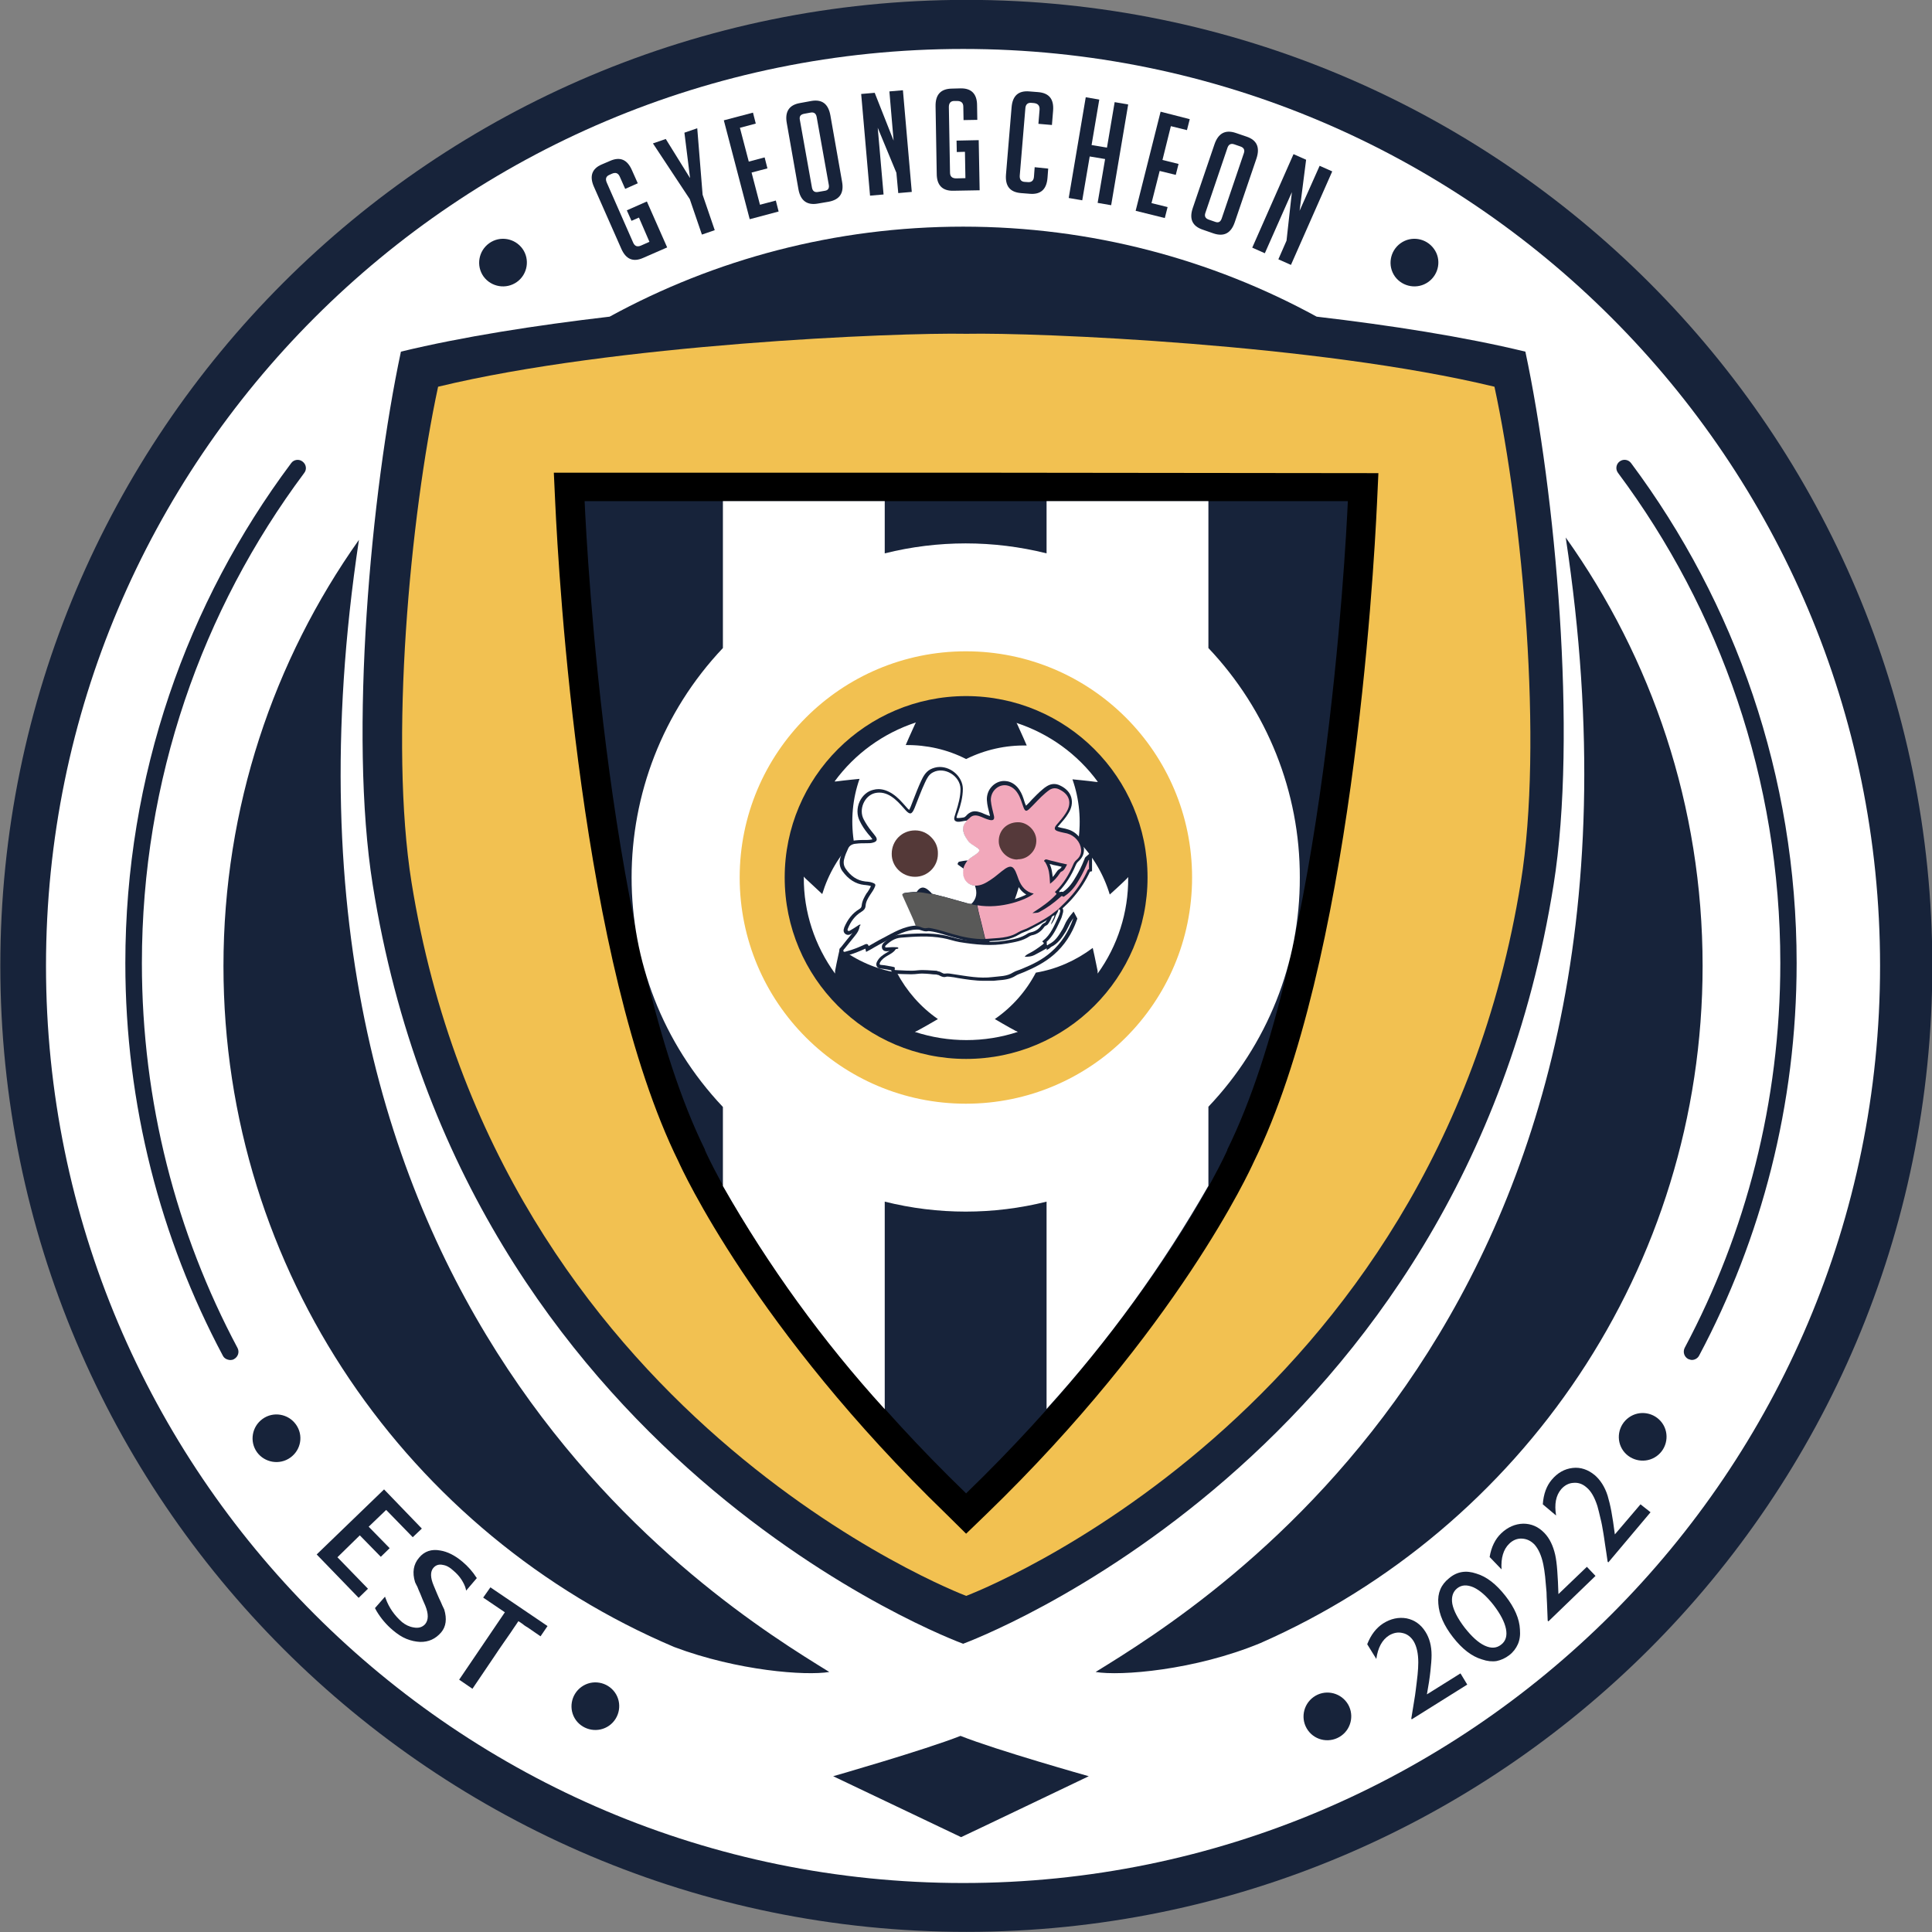 <?xml version="1.0" encoding="utf-8"?>
<!-- Generator: Adobe Illustrator 26.2.1, SVG Export Plug-In . SVG Version: 6.00 Build 0)  -->
<svg version="1.1" id="레이어_1" xmlns="http://www.w3.org/2000/svg" xmlns:xlink="http://www.w3.org/1999/xlink" x="0px"
	 y="0px" viewBox="0 0 828.5 828.5" style="enable-background:new 0 0 828.5 828.5;" xml:space="preserve">
<rect x="0" y="0" width="828.5" height="828.5" fill="#808080" stroke="none"/>
<style type="text/css">
	.st0{fill:#17233A;}
	.st1{fill:#F2C151;}
	.st2{fill:#FFFFFF;}
	.st3{fill:#F2A8BB;}
	.st4{fill:#595958;}
	.st5{fill:#55393A;}
	.st6{fill:#543938;}
</style>
<g id="a">
</g>
<g id="d" transform="translate(590.737,268.445)">
	<path id="e" class="st0" d="M237.9,145.8C237.9,374.6,52.4,560-176.3,560s-414.3-185.5-414.3-414.3s185.5-414.2,414.3-414.2
		S237.9-83,237.9,145.8"/>
</g>
<g id="f" transform="translate(533.369,344.14)">
	<path id="g" class="st1" d="M107.5-178.3C31.9-196.6-88.6-201.6-119-201c-30.3-0.6-150.9,4.4-226.5,22.7
		c-12,55.8-21,152.6-11.4,212.5c36.9,229.3,235.7,305.2,237.8,306h0.1c2.2-0.8,200.9-76.8,237.8-306
		C128.5-25.7,119.5-122.6,107.5-178.3"/>
</g>
<g id="h" transform="translate(549.127,353.393)">
	<path id="i" class="st2" d="M141.9-217.2c-71.2-71.2-169.4-115.2-278-115.2s-206.9,44-278.1,115.2
		c-71.2,71.2-115.2,169.4-115.2,278s44,206.9,115.2,278.1c71.2,71.2,169.4,115.2,278.1,115.2c108.6,0,206.8-44,278-115.2
		c71.2-71.2,115.2-169.4,115.2-278.1S213.1-146,141.9-217.2 M-260,352.9c-113.6-48.2-193.3-160.8-193.3-292
		c0-68.1,21.5-131.1,58.1-182.8C-445.2,209.3-242,333.7-193.5,363.6C-203.6,365.3-232.9,363.1-260,352.9 M-136.1,351.5L-136.1,351.5
		c-2.4-0.9-213.9-78.8-253.2-325.5c-10.3-64.4-0.7-168.6,12.1-228.6c26.4-6.4,57.9-11.3,89.5-15c45-24.6,96.7-38.6,151.6-38.6
		s106.6,14,151.6,38.6c31.6,3.7,63.1,8.6,89.5,15c12.8,60,22.4,164.2,12.1,228.6C77.8,272.6-133.8,350.6-136.1,351.5L-136.1,351.5
		L-136.1,351.5z M-8.6,351.2c-28.2,11.7-60.1,14.2-70.7,12.4c48.5-29.9,252-154.5,201.6-486.5C159.2-71,181-7.7,181,60.8
		C181,190.6,103,302.1-8.6,351.2"/>
</g>
<path class="st0" d="M144.7,667.8l13.1,13.5l-4,3.9l-18-18.6l28.9-27.9l16.2,16.8l-3.9,3.7l-11.4-11.7l-7.5,7.2l9,9.2l-3.8,3.7
	l-9-9.2L144.7,667.8L144.7,667.8z"/>
<path class="st0" d="M189.2,700c-2.4,2.8-5.4,4.2-9.1,4.1c-1.9-0.1-3.8-0.5-5.8-1.3c-2-0.8-3.9-2.1-5.7-3.6c-3-2.5-5.3-5.3-7.1-8.3
	l-0.7-1.3l4.3-4.9l0.3,0.8c1.4,3.9,3.8,7.3,7,10.1c1.5,1.2,3.1,2,5,2.3c2.1,0.4,3.7-0.1,4.9-1.4c1.5-1.8,1.5-4.4,0.1-7.9
	c-0.9-2-1.6-3.7-2.1-5c-0.6-1.3-1-2.3-1.3-3.1c-0.4-0.7-0.7-1.4-1-2c-1.3-4.2-0.7-7.7,1.7-10.5c2.3-2.8,5.4-3.8,9.1-3.1
	c3.1,0.5,6.3,2.1,9.5,4.8c2.4,2,4.4,4.3,6,6.8l0.2,0.2l-4.6,5.4l-0.2-0.9c-0.3-1.1-0.9-2.4-1.8-3.8c-0.9-1.4-2.1-2.7-3.4-3.8
	c-1.6-1.5-3.1-2.3-4.5-2.5c-1.7-0.4-3.1,0-4.2,1.3c-1.3,1.6-1.3,4.1,0.2,7.6c0.5,1.2,1,2.4,1.5,3.6c0.5,1.2,1,2.3,1.5,3.3
	c0.4,1,0.9,2.1,1.5,3.3C191.7,694.2,191.3,697.5,189.2,700L189.2,700z"/>
<path class="st0" d="M210.3,680.7l24.5,16.6l-3,4.4l-4.5-3.1c-0.6-0.4-1.1-0.8-1.7-1.1c-0.6-0.4-1.1-0.7-1.5-1.1
	c-0.5-0.3-0.8-0.6-1.2-0.8c-0.3-0.2-0.5-0.3-0.6-0.4c-0.1,0.1-0.4,0.6-1,1.5c-0.6,0.9-1.4,2-2.3,3.4c-1,1.4-2,2.9-3.2,4.6
	c-1.2,1.7-2.4,3.5-3.6,5.3l-9.6,14.2l-5.7-3.9l19.6-28.9l-9.3-6.3L210.3,680.7L210.3,680.7z"/>
<path class="st0" d="M629.2,722.4l-23.8,14.9l-0.2-0.3c0.5-3,0.9-5.4,1.2-7.4c0.3-2,0.6-3.5,0.7-4.7c0.3-2.5,0.6-4.7,0.8-6.7
	c0.2-2,0.3-3.8,0.3-5.3c0-3.9-0.7-6.9-2-9.1c-1.2-1.9-2.8-3.1-4.7-3.5c-2-0.5-3.9-0.1-5.8,1c-3,1.9-4.8,5.2-5.5,10.1l-3.9-6.3
	c1.6-4.1,3.9-7,6.8-8.9c3.3-2.1,6.7-2.8,10.1-2.2c3.4,0.7,6.1,2.6,8.1,5.8c1.7,2.7,2.6,6,2.6,10c0,1.8-0.2,4.1-0.5,6.9
	c-0.3,2.8-0.8,6.1-1.5,9.9l14.4-9L629.2,722.4L629.2,722.4z"/>
<path class="st0" d="M633.1,674.8c4.4,1.3,8.5,4.5,12.5,9.6c3.9,5,6,9.8,6.2,14.4c0.2,2.4-0.1,4.5-0.9,6.3c-0.8,1.8-2,3.4-3.7,4.7
	s-3.5,2.1-5.4,2.5c-1.9,0.3-4,0.1-6.3-0.7c-4.4-1.3-8.5-4.5-12.4-9.5c-3.9-5-6-9.8-6.3-14.4c-0.4-4.6,1.2-8.2,4.6-10.9
	C624.8,673.9,628.7,673.3,633.1,674.8L633.1,674.8z M645.8,698.5c-0.6-3-2.4-6.4-5.3-10.2c-3-3.8-5.8-6.3-8.6-7.6
	c-2.8-1.2-5.1-1.1-7,0.4c-1.9,1.5-2.6,3.8-2.1,6.7c0.6,3,2.4,6.4,5.3,10.2c3,3.8,5.8,6.4,8.6,7.7c2.8,1.3,5.1,1.1,7-0.4
	C645.7,703.8,646.4,701.5,645.8,698.5z"/>
<path class="st0" d="M684.2,675.8l-20.2,19.5l-0.3-0.3c-0.1-3-0.2-5.5-0.3-7.5c-0.1-2-0.2-3.6-0.2-4.7c-0.2-2.5-0.4-4.7-0.6-6.7
	c-0.2-2-0.5-3.7-0.8-5.3c-0.8-3.8-2.1-6.6-3.8-8.5c-1.6-1.6-3.3-2.4-5.4-2.5c-2-0.1-3.9,0.7-5.4,2.2c-2.5,2.4-3.6,6.1-3.3,11
	l-5.1-5.3c0.7-4.3,2.4-7.7,4.9-10.1c2.8-2.7,6-4.1,9.5-4.2c3.5,0,6.5,1.3,9.1,4c2.2,2.3,3.7,5.4,4.6,9.3c0.4,1.8,0.7,4.1,0.9,6.9
	c0.2,2.8,0.4,6.1,0.5,10l12.2-11.7L684.2,675.8L684.2,675.8z"/>
<path class="st0" d="M707.8,648.5L689.7,670l-0.3-0.3c-0.4-3-0.8-5.4-1.1-7.4c-0.3-2-0.5-3.6-0.7-4.7c-0.4-2.5-0.8-4.7-1.3-6.6
	c-0.4-1.9-0.9-3.7-1.3-5.2c-1.2-3.7-2.7-6.4-4.7-8c-1.7-1.5-3.6-2.1-5.6-1.9c-2,0.1-3.8,1.1-5.2,2.7c-2.3,2.7-3,6.4-2.2,11.3
	l-5.7-4.8c0.3-4.4,1.6-7.9,3.8-10.5c2.5-3,5.5-4.7,9-5.1c3.4-0.4,6.6,0.7,9.5,3.1c2.4,2.1,4.3,5,5.5,8.8c0.5,1.7,1.1,4,1.6,6.7
	s1,6,1.5,9.9l11-12.9L707.8,648.5L707.8,648.5z"/>
<g>
	<path class="st0" d="M277.4,86.4l8.7,19.7l-10.3,4.5c-4.3,1.9-7.4,0.6-9.4-4l-11.7-26.5c-2-4.5-0.9-7.8,3.4-9.6l3.5-1.5
		c4.3-1.9,7.4-0.6,9.4,4l2.5,5.6l-5.4,2.4l-2.3-5.2c-0.7-1.6-1.8-2-3.4-1.3l-1.1,0.5c-1.4,0.6-1.8,1.7-1.1,3.3l11.3,25.7
		c0.7,1.6,1.8,2,3.4,1.3l3.6-1.6L274,93.3l-3.2,1.4l-2-4.5L277.4,86.4L277.4,86.4z"/>
	<path class="st0" d="M295.9,76.2l-2.4-19.3l5.5-1.9l2.3,28.5l5.2,15.2l-5.5,1.9l-5.2-15.2l-15.8-23.9l5.5-1.9l10.3,16.6L295.9,76.2
		L295.9,76.2z"/>
	<path class="st0" d="M321.5,94l-11.1-42.4l12.5-3.3l1.2,4.7l-6.8,1.8l3.8,14.5l6.8-1.8l1.2,4.7l-6.8,1.8l3.6,13.8l6.8-1.8l1.2,4.7
		L321.5,94L321.5,94z"/>
	<path class="st0" d="M350.7,87.3c-4.6,0.8-7.4-1.2-8.3-6.1l-5-28.4c-0.9-4.9,1-7.8,5.6-8.6l4.9-0.9c4.6-0.8,7.3,1.2,8.2,6.2l5,28.4
		c0.9,4.9-1,7.7-5.7,8.6L350.7,87.3L350.7,87.3z M353.8,81.8c1.3-0.2,1.9-1.1,1.6-2.6l-5.2-29.1c-0.3-1.5-1.2-2.1-2.7-1.8l-2.7,0.5
		c-1.5,0.3-2.1,1.1-1.8,2.6l5.2,29.1c0.3,1.5,1.2,2.1,2.7,1.8L353.8,81.8L353.8,81.8z"/>
	<path class="st0" d="M381.4,39.2l5.8-0.5l3.8,43.6l-5.8,0.5l-0.8-8.7l-8-19.3l2.5,28.6l-5.8,0.5l-3.8-43.6l5.8-0.5l8.1,20.5
		L381.4,39.2L381.4,39.2z"/>
	<path class="st0" d="M419.7,60.1l0.4,21.5l-11.3,0.2c-4.7,0.1-7.1-2.4-7.1-7.3l-0.5-28.9c-0.1-5,2.2-7.5,6.9-7.6l3.8-0.1
		c4.7-0.1,7.1,2.4,7.1,7.3l0.1,6.2l-5.9,0.1l-0.1-5.7c0-1.7-0.9-2.5-2.7-2.5l-1.2,0c-1.5,0-2.3,0.9-2.3,2.6l0.5,28.1
		c0,1.7,0.9,2.5,2.7,2.5l3.9-0.1l-0.2-11.3l-3.5,0.1l-0.1-4.9L419.7,60.1L419.7,60.1z"/>
	<path class="st0" d="M449.5,72.3l-0.3,4c-0.4,4.9-2.9,7.2-7.6,6.8l-3.8-0.3c-4.7-0.4-6.8-3-6.4-8l2.4-28.8c0.4-4.9,2.9-7.2,7.6-6.8
		l3.8,0.3c4.7,0.4,6.8,3,6.4,8l-0.5,6.1l-5.8-0.5l0.5-6.1c0.1-1.7-0.7-2.6-2.4-2.8l-1.2-0.1c-1.5-0.1-2.4,0.7-2.5,2.4l-2.4,28.8
		c-0.1,1.7,0.6,2.6,2.1,2.7l1.5,0.1c1.5,0.1,2.4-0.7,2.5-2.4l0.3-4L449.5,72.3L449.5,72.3z"/>
	<path class="st0" d="M470.7,87l3.2-18.8l-6.6-1.1l-3.2,18.8l-5.8-1l7.3-43.2l5.8,1l-3.3,19.5l6.6,1.1l3.3-19.5l5.8,1L476.5,88
		L470.7,87L470.7,87z"/>
	<path class="st0" d="M487,90.4l10.7-42.5l12.5,3.2l-1.2,4.7l-6.9-1.7l-3.6,14.5l6.9,1.7l-1.2,4.7l-6.9-1.7l-3.5,13.8l6.9,1.7
		l-1.2,4.7L487,90.4L487,90.4z"/>
	<path class="st0" d="M515.8,98.5c-4.5-1.5-5.9-4.6-4.3-9.3l9.3-27.3c1.6-4.7,4.6-6.4,9.1-4.9l4.7,1.6c4.4,1.5,5.8,4.6,4.2,9.4
		l-9.3,27.3c-1.6,4.7-4.6,6.3-9.1,4.8L515.8,98.5L515.8,98.5z M521.3,95.2c1.3,0.4,2.1-0.1,2.6-1.5l9.5-28c0.5-1.4,0-2.4-1.5-2.9
		l-2.6-0.9c-1.4-0.5-2.4,0-2.9,1.4l-9.5,28c-0.5,1.4,0,2.4,1.5,2.9L521.3,95.2z"/>
	<path class="st0" d="M565.9,71.1l5.4,2.4l-17.7,40.1l-5.4-2.4l3.5-8l2.3-20.8l-11.6,26.2l-5.4-2.4l17.7-40.1l5.4,2.4l-2.8,21.9
		L565.9,71.1L565.9,71.1z"/>
</g>
<g>
	<path id="ab" d="M414.2,202.7H237.5l0.6,12.9c1.5,32.3,11,197.7,52.9,282.6l0,0c1.3,2.9,32.6,71.6,114.7,151l8.6,8.5l8.6-8.3
		c82.1-79.4,113.4-148.1,114.7-151l0,0c41.9-85.1,51.4-250.5,52.9-282.6l0.6-12.9L414.2,202.7L414.2,202.7z"/>
	<path id="ac" class="st0" d="M414.2,214.9H578c-1,22.3-10.1,193.7-51.7,278.1v0.2l0,0c-1.2,2.8-31.9,69.7-112,147.2
		c-80.2-77.5-110.8-144.3-112-147.2l0,0V493c-41.5-84.3-50.6-255.6-51.6-278.1H414.2z"/>
	<path id="ad" class="st2" d="M557.4,376.3c0.1-36.6-14-71.8-39.2-98.4v-63h-69.4v22.4c-22.8-5.7-46.6-5.7-69.4,0v-22.4h-69.4v63
		c-52.2,55.2-52.2,141.6,0,196.8v33.9c19.6,34.4,42.8,66.5,69.4,95.7v-89c22.8,5.7,46.6,5.7,69.4,0v88.9
		c26.6-29.3,49.8-61.4,69.4-95.7v-33.9C543.4,448.1,557.5,412.9,557.4,376.3L557.4,376.3z"/>
	<circle id="ae" class="st1" cx="414.2" cy="376.3" r="97"/>
</g>
<g>
	<circle id="af" class="st0" cx="414.3" cy="376.3" r="77.8"/>
	<path id="ag" class="st2" d="M470.7,417.5v-1.1c-0.7-3.7-2.1-9.9-2.1-9.9c-7.2,5.4-15.5,9.1-24.4,10.6c-4.2,8-10.2,14.8-17.6,19.9
		c0,0,5.4,3.2,8.8,5l1.1,0.5c-14.3,4.7-29.8,4.7-44.2,0l1.1-0.5c3.4-1.8,8.8-5,8.8-5c-7.4-5.1-13.4-12-17.6-19.9
		c-8.9-1.5-17.2-5.1-24.4-10.6c0,0-1.4,6.1-2.1,9.9v1.1c-8.7-11.9-13.5-26.4-13.4-41.2v-0.4l0.6,0.7c2.8,2.6,7.3,6.8,7.3,6.8
		c2.6-8.6,7.2-16.5,13.5-22.9c-1.3-8.9-0.5-18,2.5-26.5c0,0-6.3,0.6-10,1.1h-0.7c8.7-11.9,20.9-20.7,34.9-25.3l-0.3,0.5
		c-1.6,3.4-4.1,9.2-4.1,9.2c9-0.1,17.9,1.9,25.9,6c8.1-4,17-6,26-5.8c0,0-2.5-5.8-4.1-9.2l-0.3-0.5c14,4.6,26.2,13.4,34.9,25.3H470
		c-3.7-0.5-10.1-1.1-10.1-1.1c3,8.5,3.8,17.6,2.5,26.5c6.3,6.4,10.9,14.3,13.5,22.9c0,0,4.7-4.2,7.3-6.8l0.6-0.7v0.4
		C483.9,391.2,479.3,405.6,470.7,417.5L470.7,417.5L470.7,417.5z"/>
	<path id="ah" class="st0" d="M438.9,368.3L438.9,368.3c-6.6-8-15.1-14.1-24.7-17.9l0,0c-9.6,3.8-18.1,10-24.7,17.9
		c0.7,10.3,3.9,20.3,9.4,29l0,0c10,2.6,20.5,2.6,30.5,0l0,0C435,388.5,438.2,378.6,438.9,368.3L438.9,368.3L438.9,368.3z"/>
</g>
<g>
	<path class="st0" d="M422,420.6c-3.8,0-7.6-0.6-11.3-1.2c-0.5-0.1-1.1-0.2-1.6-0.3c-0.3,0-0.5-0.1-0.8-0.1
		c-0.7-0.1-1.3-0.2-1.9-0.2c-0.3,0-0.5,0-0.8,0.1c-0.2,0-0.4,0.1-0.6,0.1c-0.9,0-1.5-0.4-2-0.6c-0.2-0.1-0.5-0.3-0.6-0.3
		c-0.3,0-0.6-0.1-0.8-0.2l-0.1,0c-0.9,0-1.8-0.1-2.6-0.2c-1.1-0.1-2.2-0.2-3.3-0.2c-0.7,0-1.3,0-1.9,0.1c-0.9,0.1-1.9,0.2-3,0.2
		c-1.3,0-2.7-0.1-3.9-0.1c-0.9,0-1.7-0.1-2.6-0.1c-0.3,0-1.1,0-1.7-0.7c-0.1-0.2-0.3-0.4-0.3-0.8c-1.5-0.3-2.9-0.6-4.3-0.7
		c-0.9,0-1.6-0.4-1.9-1c-0.5-0.9,0-1.9,0.2-2.2c0.9-1.7,2.4-2.7,3.9-3.6c0.2-0.1,0.4-0.2,0.5-0.3c0.3-0.2,0.6-0.3,0.9-0.5
		c-0.3,0-0.6,0.1-0.9,0.1l-0.1,0c-0.2,0-0.3,0-0.5,0c-0.8,0-1.4-0.4-1.7-1.1c-0.2-0.6-0.3-1.4,0.6-2.4l0,0c2.3-2.2,4.6-3.4,7.2-3.6
		c2.9-0.3,6.4-0.5,9.7-0.5c3.2,0,6.1,0.2,8.7,0.7c1.2,0.2,2.3,0.5,3.4,0.8c1.3,0.3,2.4,0.7,3.7,0.9c3.8,0.6,8.2,1.2,12.8,1.2
		c2.6,0,4.9-0.2,7.2-0.6c3.1-0.5,6.3-1.1,9-2.9c0.4-0.3,1-0.5,1.5-0.6c1.9-0.4,3.4-1.4,4.5-3c0.4-0.6,1-0.9,1.4-1.1
		c0.1,0,0.3-0.1,0.3-0.2c0.7-1,1.2-1.9,1.4-2.8l0.2-0.5l1.9-1.1l0.5-1.1l-0.1-1.2h0.7l1.8-3.9l0.4,4c0.3,0.2,0.5,0.5,0.6,0.7
		c0.3,0.5,0.3,1.2,0.1,1.9c-0.1,0.2-0.1,0.4-0.2,0.7c-0.2,0.6-0.3,1.2-0.6,1.8c-0.2,0.4-0.4,0.9-0.6,1.3c-1.4,3-2.9,6.2-5.6,8.6
		c0.1,0.2,0.1,0.4,0.1,0.6c0,0.2,0,0.4-0.1,0.5l0.4,0.4c0.1-0.1,0.1-0.1,0.2-0.2l0.2-0.2l0.2-0.1c2.6-1.2,4.1-3.5,5.7-6.2
		c0.4-0.7,0.8-1.4,1.1-2.2c0.6-1.4,1.4-2.6,2.4-3.9l1.4-1.7l1.6,3l-0.2,0.6c-2.1,6-5.4,11-9.9,14.9c-3.9,3.4-8.4,5.6-12.6,7.4
		c-0.5,0.2-1,0.4-1.5,0.6c-0.8,0.3-1.6,0.6-2.2,1c-2.5,1.6-5.1,1.8-7.7,2c-0.6,0.1-1.2,0.1-1.9,0.2
		C424.6,420.6,423.3,420.6,422,420.6L422,420.6z"/>
	<path class="st0" d="M422.1,404c-4.2,0-8.5-0.7-13.6-2.2c-0.7-0.2-1.4-0.4-2.1-0.6c-2.1-0.6-4.3-1.3-6.4-1.7l-0.1,0
		c-0.6-0.1-1.1-0.2-1.5-0.2c-0.2,0-0.3,0-0.4,0c-0.2,0-0.5,0.1-0.8,0.1c-0.9,0-1.6-0.3-2.3-0.5c-0.4-0.1-0.8-0.3-1.1-0.3
		c-0.2,0-1.8-0.2-1.8-0.2l-0.3-0.9c-0.5-1.5-1.2-3-1.9-4.5c-0.3-0.7-0.7-1.5-1-2.3c-0.9-2-1.7-4-2.7-6c-0.1-0.3-0.5-1.2-0.1-2
		c0.3-0.6,0.9-0.9,1.7-1.1c1.4-0.2,3-0.5,4.7-0.5c0.2,0,0.4,0,0.6,0c0.3,0,0.7-0.1,1.1-0.1c1.3,0,2.5,0.2,3.7,0.4
		c0.7,0.1,1.3,0.2,2,0.3l-0.1,1.3l0.6-1.1c-0.1,0-0.2-0.1-0.3-0.1l0.1,0l0.1,0c0.6,0.2,1.2,0.3,1.8,0.5c1.4,0.3,2.8,0.7,4.1,1.1
		c1.6,0.4,3.3,0.9,4.9,1.4c1.2,0.4,2.5,0.7,3.7,1l0.3,0.1c0.4,0.1,0.9,0.2,1.2,0.2c0.1,0,0.1,0,0.2,0l0.6-0.1l0.5,0.4
		c0.1,0.1,0.5,0.1,0.8,0.2c0.4,0,0.8,0.1,1.3,0.3l0.8,0.3l0.1,0.8c0.4,1.9,0.9,3.9,1.4,5.8c0.3,1.1,0.6,2.3,0.9,3.5
		c0.3,1.1,0.5,2.3,0.8,3.4l0.8,3.3l-1.8,0C422.4,404,422.3,404,422.1,404L422.1,404z"/>
	<path class="st0" d="M423.2,404c-0.2,0-0.4,0-0.5,0c-0.1,0-0.1,0-0.2,0l-1.1-0.1l-0.6-2.6c-0.3-1.1-0.6-2.3-0.8-3.4
		c-0.3-1.1-0.6-2.3-0.9-3.4c-0.5-1.9-1-4-1.4-6l-0.4-2l2,0.4c1.5,0.3,3.2,0.4,4.9,0.4c6.5,0,12.6-2,15.9-3.7c-2.1-1.2-3.6-3.2-4.6-6
		c-0.1-0.3-0.2-0.7-0.3-1c-0.3-0.8-0.5-1.6-0.9-2.3c-0.5-1-0.8-1.2-0.9-1.2c-0.1,0-0.5,0.1-1.4,0.6c-1.1,0.7-2,1.5-3.1,2.3
		c-1,0.8-2.1,1.7-3.3,2.5c-2.1,1.4-4.4,2.7-7.3,2.7c-0.1,0-0.3,0-0.4,0l-0.1,0c-2.2-0.2-4-1.2-5.1-2.8c-1.2-1.7-1.6-3.9-1.1-6.3
		c0.4-1.6,1.2-2.8,2-4l0.1-0.1l0.1-0.1c0.8-0.9,1.8-1.5,2.7-2.1c0.4-0.3,0.8-0.5,1.2-0.8c0.2-0.2,0.4-0.3,0.5-0.4
		c-0.1-0.1-0.3-0.2-0.6-0.4c-0.2-0.1-0.3-0.2-0.5-0.3c-1.1-0.7-2.4-1.4-3.3-2.7c-1.4-2-2.8-4.4-2.1-7.5c0.2-0.9,0.7-1.5,1.1-2.1
		c0.2-0.2,0.3-0.4,0.4-0.6l0.1-0.2l0.2-0.2c0.1-0.1,0.3-0.2,0.4-0.4c0.3-0.2,0.5-0.4,0.7-0.7c1-1,2.2-1.6,3.5-1.6
		c0.6,0,1.1,0.1,1.8,0.3c0.8,0.2,1.5,0.5,2.1,0.8c0.5,0.2,1,0.4,1.5,0.6c0.1,0,0.2,0.1,0.3,0.1c0.2,0.1,0.4,0.1,0.5,0.2
		c0.1,0,0.1,0,0.2,0c0-0.1,0-0.1,0-0.2l-0.1-0.4c-0.5-2-1.1-4.1-1.2-6.2c-0.1-2.1,0.6-4.2,2.1-5.8c1.4-1.5,3.3-2.4,5.3-2.4
		c0.6,0,1.1,0.1,1.7,0.2c2,0.5,3.7,1.8,4.9,3.7c1,1.5,1.5,3,2,4.6c0.2,0.7,0.4,1.3,0.7,1.9c0,0.1,0.1,0.2,0.1,0.2
		c0,0,0.1-0.1,0.1-0.1c0.9-0.8,1.7-1.7,2.5-2.6c1.4-1.4,2.8-2.9,4.4-4.2l0.1-0.1c0.6-0.5,1.2-1,1.9-1.4c1-0.6,2-0.9,3-0.9
		c0.8,0,1.7,0.2,2.5,0.6c2.6,1.2,4.3,3,4.9,5.2c0.6,2.2,0.2,4.6-1.4,7c-1,1.7-2.3,3.1-3.5,4.5c-0.2,0.3-0.5,0.5-0.7,0.8
		c-0.1,0.1-0.2,0.2-0.2,0.3c0.1,0,0.2,0.1,0.4,0.1c0.7,0.2,1.4,0.4,2.1,0.5c0.5,0.1,1,0.2,1.6,0.4c3.8,1,6.7,4.3,7.1,8.1
		c0.2,2.3-0.6,4.2-2.5,5.8c-0.4,0.4-0.7,0.8-0.9,1.3c-2,4.8-4.4,8.4-7.2,11.4c0.1,0.1,0.1,0.3,0.1,0.4c0.3-0.1,0.6-0.2,0.9-0.2
		c0.2,0,0.4,0,0.6,0.1l0,0c2.6-1.7,4.3-4.3,5.8-6.9c1.1-1.9,2.2-4,3.3-6.8c0-0.1,0.1-0.1,0.1-0.2c0.1-0.4,0.3-1,0.9-1.4l2.4-2.1v8.5
		l-0.9,0.2c-1.7,3.7-4,7.3-6.7,10.5c-1.7,2.1-3.7,4-5.8,5.9l0.3,1.2l-1,0l-1.2,2.5l-0.5-1.7l-1.6,1.2l-0.1,0c-3.1,2-6.4,3.8-9.5,5.4
		c-0.7,0.4-1.4,0.6-2.1,0.9c-0.8,0.3-1.5,0.6-2.1,1c-3.7,2.3-7.6,2.6-11.4,2.8c-0.8,0.1-1.7,0.1-2.5,0.2
		C423.4,404,423.3,404,423.2,404L423.2,404z M450.1,370.5c0.5,1,0.8,2,1,3.2c0.1,0.8,0.3,1.6,0.3,2.4c0.6-0.6,1.1-1.3,1.6-2.1
		c0,0,0.1-0.1,0.1-0.1c0.2-0.3,0.5-0.8,1.2-1.2c0.4-0.2,0.7-0.5,1-1c-1.3-0.3-2.5-0.6-3.7-0.8C451.2,370.7,450.6,370.6,450.1,370.5
		L450.1,370.5z M436.5,355.5c-3.2,0.1-5.3,2.3-5.3,5.4c0,2.5,2.4,4.9,5,4.9h0.1c1.5,0,2.8-0.6,3.8-1.6c0.9-1,1.4-2.4,1.4-3.9
		c-0.1-2.5-2.5-4.8-4.9-4.8L436.5,355.5L436.5,355.5z"/>
	<path class="st0" d="M362,409.7c-0.8,0-1.4-0.4-1.8-1.1c-0.4-0.8-0.3-1.7,0.5-2.5c0,0,0.1-0.1,0.1-0.1c1.5-1.9,3-3.8,4.5-5.6
		c0.1-0.1,0.2-0.2,0.2-0.3c-0.1,0.1-0.3,0.2-0.4,0.3c-0.2,0.2-0.8,0.5-1.4,0.5c-0.5,0-1-0.2-1.3-0.5c-0.7-0.6-0.8-1.5-0.4-2.5l0-0.1
		c1.5-3.6,3.6-6.2,6.4-7.9c0.8-0.5,1-0.8,1.1-1.5c0.2-2.1,1.2-3.8,2.1-5.3l0.4-0.5c0.6-0.9,1.1-1.7,1.5-2.6
		c-0.8-0.3-1.7-0.4-2.6-0.5l-0.2,0c-3.8-0.4-6.9-2.4-9.5-6c-1.1-1.6-1.4-3.5-0.9-5.4c0.4-1.7,1.1-3.2,1.8-4.7c0.8-1.7,2.3-2.7,4.5-3
		c1.1-0.1,2.3-0.2,3.4-0.2c0.5,0,0.9,0,1.4,0c0.2,0,0.3,0,0.5,0c0.7,0,1.3-0.1,1.9-0.2c0.2,0,0.3-0.1,0.3-0.1c0-0.1-0.1-0.2-0.2-0.3
		c-0.4-0.6-0.8-1.1-1.3-1.6c-0.2-0.2-0.3-0.4-0.5-0.6c-1.3-1.6-2.5-3.4-3.4-5.3c-1.3-2.5-1.3-5.6-0.1-8.3c1.2-2.6,3.3-4.5,5.9-5.1
		c0.7-0.2,1.5-0.3,2.2-0.3c2,0,4,0.7,6,2c2.3,1.5,4,3.5,5.6,5.3l0.1,0.1c0.5,0.6,0.9,1.1,1.5,1.5c0.2-0.4,0.4-0.8,0.6-1.3
		c0.4-1,0.8-2,1.2-3.1c1-2.6,2.1-5.4,3.3-8c0.8-1.7,1.8-3.8,4-5c1.2-0.6,2.6-1,4-1c5.2,0,9.8,4.4,9.9,9.3c0,3.7-1,7.2-2,10.1
		c-0.1,0.2-0.1,0.4-0.2,0.5c-0.2,0.6-0.4,1.1-0.5,1.6c0,0.1,0,0.2,0,0.3c0.1,0,0.2,0,0.3,0.1c0.2,0,0.4,0,0.6,0
		c0.5,0,1.1-0.1,1.8-0.2c0.5-0.1,0.9-0.2,1.4-0.2l2.8-0.3l-1.4,2.4c-0.2,0.4-0.5,0.7-0.7,1c-0.3,0.4-0.5,0.7-0.6,1
		c-0.4,1.8,0.3,3.2,1.7,5.2c0.5,0.8,1.4,1.3,2.4,1.9c0.2,0.1,0.3,0.2,0.5,0.3c1.1,0.7,2.2,1.4,2.3,2.7c0.1,1.3-0.9,2.1-2,2.9
		c-0.4,0.3-0.9,0.6-1.3,0.9c-0.8,0.5-1.5,1-2.1,1.7l-0.4,0.5l-0.8,0c-0.5,0-1.1,0.1-1.7,0.2l1.7,1.2l-0.2,0.9c-0.3,1.6-0.1,3,0.6,4
		c0.7,0.9,1.7,1.5,3.1,1.6l0.9,0.1l0.3,0.9c1.3,3.7,0.6,6.8-1.8,9.2l-0.3,0.3l-0.5,0.1c-0.2,0-0.4,0-0.6,0c-0.8,0-1.4-0.2-2-0.4
		l-0.3-0.1c-1.2-0.3-2.5-0.7-3.7-1c-1.6-0.5-3.3-0.9-4.9-1.4c-1.3-0.4-2.7-0.7-4.1-1c-0.6-0.2-1.2-0.3-1.8-0.5l-0.3-0.1l0.2-1.2
		l-1,0.6c-0.2-0.3-0.5-0.6-0.9-0.9l-0.2-0.2c-0.6-0.5-1.1-0.7-1.4-0.7c-0.5,0-1.1,0.7-1.5,1.2l-0.5,0.7l-0.8,0c-0.2,0-0.4,0-0.6,0
		c-1,0-2.1,0.1-3.3,0.3c0.8,1.8,1.6,3.5,2.3,5.3c0.3,0.7,0.7,1.5,1,2.2c0.7,1.5,1.4,3.1,2,4.8l0.6,1.8l-1.9,0.1
		c-4.5,0.2-8.3,2.2-12.3,4.4c-0.6,0.3-1.2,0.7-1.8,1c-1.4,0.7-2.7,1.5-4,2.2c-0.6,0.4-1.2,0.7-1.9,1.1l-1.7,0.9l-0.3-1.4
		c-2.7,1.2-5.2,2.3-7.9,2.9c0,0-0.1,0-0.1,0C362.7,409.6,362.4,409.7,362,409.7L362,409.7z M392.4,359.1c-4,0-7.1,3.1-7.1,7.1
		c0,3.9,3.1,7,7.2,7c3.8,0,6.9-3.1,7-7c0-1.9-0.7-3.7-2-5C396,359.8,394.3,359.1,392.4,359.1L392.4,359.1L392.4,359.1z"/>
	<path class="st3" d="M467,372.7c-0.4,0.1-0.4,0.1-0.6,0.5c-1.7,3.8-3.9,7.3-6.6,10.5c-1.8,2.1-3.7,4-5.7,5.9
		c-0.1,0.1-0.2,0.3-0.3,0.4l0,0c-0.3-0.1-0.3,0-0.3,0.3l0,0l-0.2,0c-1,0.8-2,1.5-3,2.3c-3,2-6.2,3.7-9.4,5.3c-1.4,0.7-3,1.1-4.3,1.9
		c-4.1,2.6-8.8,2.4-13.3,2.8c-0.3,0-0.5,0-0.8,0c-0.4-1.7-0.8-3.3-1.2-5c-0.7-3.1-1.7-6.2-2.2-9.4c10.3,1.8,21.3-2.5,24.2-5
		c-3.4-0.7-5.3-3-6.5-6.1c-0.4-1.1-0.8-2.3-1.3-3.4c-1.1-2.3-2.2-2.6-4.4-1.2c-2.2,1.5-4.1,3.4-6.3,4.8c-2.1,1.4-4.2,2.6-6.8,2.5
		c-3.8-0.4-5.8-3.4-4.9-7.3c0.3-1.3,1-2.4,1.8-3.5c1-1.1,2.4-1.8,3.6-2.7c1.9-1.4,1.9-2-0.2-3.2c-1.2-0.7-2.5-1.4-3.3-2.6
		c-1.3-1.9-2.4-3.9-1.9-6.3c0.2-0.9,1-1.5,1.4-2.3c0.4-0.4,0.9-0.7,1.3-1.1c1.1-1.2,2.4-1.3,3.9-0.9c1.3,0.4,2.4,1,3.6,1.4
		c0.3,0.1,0.6,0.2,1,0.3c1.7,0.4,2.3-0.2,1.9-1.9c-0.5-2.1-1.1-4.2-1.3-6.4c-0.2-4.1,3.5-7.4,7.3-6.4c1.8,0.5,3.1,1.6,4.1,3.1
		c1.3,1.9,1.8,4.1,2.6,6.2c0.7,1.8,1.2,1.9,2.6,0.6c2.3-2.2,4.4-4.7,6.8-6.7c0.6-0.5,1.2-1,1.8-1.4c1.3-0.8,2.7-0.9,4.1-0.2
		c4.5,2.1,5.6,5.9,2.9,10.1c-1.2,1.9-2.6,3.5-4.1,5.2c-1.1,1.4-0.9,2.2,0.8,2.7c1.2,0.4,2.5,0.6,3.8,0.9c3.3,0.9,5.7,3.7,6,6.8
		c0.2,1.9-0.6,3.4-2,4.6c-0.6,0.5-1,1.1-1.3,1.8c-1.8,4.3-4.2,8.3-7.6,11.6c-0.3,0.2-0.4,0.4-0.1,0.6c0.9,0.5,0.2,0.8-0.1,1.2
		c-2.7,2.8-5.8,4.9-9,7c-0.2,0.2-0.5,0.3-0.7,0.6c1-0.2,2,0,2.9-0.5c3.2-1.7,6.1-3.8,8.8-6.2c0.4-0.3,0.7-1,1.4-0.4
		c0.2,0.2,0.6-0.2,0.9-0.4c2.8-1.9,4.6-4.5,6.2-7.3c1.3-2.2,2.4-4.6,3.4-7c0.2-0.4,0.2-0.8,0.6-1.1L467,372.7L467,372.7z
		 M436.5,354.1c-3.9,0.1-6.8,3-6.7,6.9c0.1,3.4,3.2,6.4,6.6,6.3c3.9-0.1,6.7-3.1,6.6-7C442.8,356.9,439.7,354,436.5,354.1
		L436.5,354.1z M457.6,370.7c-1.9-0.4-3.7-0.8-5.5-1.3c-1-0.2-2.1-0.5-3.1-0.8c-0.4-0.1-0.8-0.1-1.1,0.3c-0.4,0.4,0.1,0.6,0.3,0.8
		c0.8,1.3,1.3,2.6,1.6,4.1c0.3,1.7,0.4,3.4,0.5,5.2c1.7-1.3,3-2.7,4.1-4.4c0.2-0.3,0.3-0.6,0.7-0.8
		C456.4,373.3,456.9,372,457.6,370.7L457.6,370.7z"/>
	<path class="st2" d="M414.6,351.9c-0.4,0.8-1.2,1.4-1.4,2.3c-0.6,2.5,0.6,4.4,1.9,6.3c0.8,1.2,2.1,1.8,3.3,2.6
		c2,1.2,2.1,1.8,0.2,3.2c-1.2,0.9-2.6,1.6-3.6,2.7c-1.2,0-2.4,0.3-3.6,0.5c-0.5,0.1-0.5,0.5-0.7,0.8c-0.2,0.4,0.2,0.5,0.4,0.7
		c0.7,0.5,1.4,1,2.1,1.5c-0.8,3.9,1.2,6.9,4.9,7.3c1,2.9,0.8,5.5-1.5,7.8c-0.8,0.1-1.6-0.2-2.3-0.4c-2.9-0.8-5.8-1.6-8.6-2.4
		c-2-0.5-4-1-5.9-1.5l-0.2-0.1l0,0c-0.4-0.6-1-1-1.5-1.5c-2-1.7-3.6-1.4-5,0.8c-1.7-0.1-3.4,0.2-5.1,0.4c-0.8,0.1-0.8,0.5-0.5,1.1
		c0.9,2,1.8,4,2.7,6c1,2.3,2.2,4.5,2.9,6.9c-5.5,0.2-10.1,3.1-14.7,5.5c-2,1-3.9,2.2-5.9,3.3c-0.2-0.8-0.7-1.1-1.6-0.7
		c-2.6,1.2-5.2,2.3-8,3c-0.4,0.1-1,0.4-1.2-0.1c-0.2-0.4,0.2-0.8,0.5-1.1c1.5-1.9,3-3.7,4.5-5.6c0.9-1.1,1.7-2.3,1.9-3.8
		c0-0.3,0.3-0.5,0.5-0.8c-0.6-0.3-0.9,0.2-1.3,0.4c-1.1,0.7-2.1,1.4-3.2,2c-0.3,0.2-0.7,0.4-1,0.1c-0.3-0.3-0.1-0.6,0-0.9
		c1.2-3,3-5.5,5.8-7.2c1-0.6,1.7-1.3,1.8-2.6c0.1-1.7,1-3.2,1.9-4.6c0.8-1.2,1.7-2.4,2.2-3.8c0.2-0.7,0-0.9-0.5-1.2
		c-1.2-0.6-2.4-0.7-3.7-0.8c-3.7-0.4-6.4-2.5-8.4-5.4c-0.9-1.3-1.1-2.7-0.7-4.2c0.4-1.6,1-3,1.7-4.5c0.6-1.4,1.9-2,3.4-2.1
		c1.5-0.2,3-0.2,4.6-0.2c1,0,1.9,0,2.8-0.3c1.5-0.4,1.9-1.3,1-2.6c-0.6-0.8-1.2-1.6-1.8-2.3c-1.3-1.6-2.4-3.3-3.3-5
		c-2.3-4.3,0.3-10.2,4.8-11.3c2.6-0.6,5,0.1,7.1,1.5c2.1,1.4,3.7,3.2,5.3,5c0.6,0.7,1.2,1.4,1.9,1.9c0.7,0.5,1.3,0.4,1.8-0.3
		c0.4-0.5,0.6-1.1,0.9-1.7c1.5-3.7,2.8-7.4,4.5-11c0.8-1.7,1.6-3.4,3.4-4.3c4.9-2.6,11.7,1.5,11.8,7.1c0,3.4-0.9,6.5-1.9,9.7
		c-0.2,0.8-0.5,1.5-0.7,2.3c-0.3,1.3,0.1,1.9,1.4,2.1C411.8,352.5,413.2,352,414.6,351.9L414.6,351.9z M392.5,357.6
		c-4.8,0-8.6,3.7-8.6,8.5c0,4.7,3.8,8.4,8.6,8.4c4.6,0,8.3-3.8,8.4-8.4C400.9,361.5,397.1,357.7,392.5,357.6L392.5,357.6z"/>
	<path class="st2" d="M460.2,394c-2,5.5-5,10.4-9.5,14.3c-3.6,3.2-7.9,5.3-12.3,7.1c-1.3,0.6-2.8,0.9-3.9,1.6
		c-2.8,1.8-5.9,1.6-8.9,2c-5.5,0.7-11-0.4-16.4-1.2c-1.3-0.2-2.6-0.5-3.9-0.3c-1,0.2-1.8-0.8-2.7-0.9c-0.3,0-0.6-0.2-0.9-0.3
		c-2.7-0.1-5.4-0.5-8.2-0.2c-3.1,0.4-6.2,0-9.3-0.1c-0.3,0-0.7,0-0.5-0.5c0.2-0.7-0.2-0.8-0.8-0.9c-1.6-0.3-3.3-0.7-4.9-0.8
		c-0.9,0-0.9-0.4-0.6-1.1c0.8-1.4,2-2.2,3.4-3c1.2-0.7,2.4-1.3,3.2-2.5c0.3-0.5,1-0.1,1.3-0.6c-0.3-0.5-0.7-0.4-1.1-0.4
		c-1.3-0.1-2.5,0-3.8,0.1c-0.3,0-0.7,0.1-0.8-0.2c-0.1-0.3,0.1-0.6,0.4-0.8c1.8-1.7,3.8-3,6.3-3.2c6-0.5,12.1-0.9,18.1,0.2
		c2.4,0.4,4.7,1.3,7.1,1.7c6.8,1.1,13.6,1.8,20.4,0.6c3.3-0.6,6.7-1.1,9.6-3.1c0.3-0.2,0.6-0.3,0.9-0.4c2.3-0.4,4.1-1.7,5.4-3.6
		c0.4-0.6,1.2-0.6,1.6-1.2c0.7-1,1.3-2,1.7-3.2c0.4-0.2,0.7-0.5,1.1-0.7c-0.1,1.5-1.3,2.6-1.5,4.1c0.9-1.2,1.6-2.4,2-3.8
		c0.3-0.8,0.9-1.4,1.1-2.2l0-0.3l0,0c0.2,0,0.3-0.1,0.3-0.3l0,0c0.6,0.2,0.6,0.6,0.5,1.1c-0.2,0.8-0.4,1.5-0.8,2.3
		c-1.7,3.6-3.2,7.5-6.5,10.1c-0.2,0.1-0.5,0.3-0.2,0.5c1.1,0.7,0.1,1-0.2,1.3c-1.8,1.4-3.7,2.7-5.7,3.7c-0.6,0.3-1.3,0.7-1.8,1.4
		c1.6,0,2.9-0.1,4.1-0.7c1.8-0.9,3.5-1.9,5.3-2.9c0.2,0.2,0,0.5,0,0.7l-0.2,0l0.1,0.1l0.1-0.1c0.7-0.3,1.3-0.7,1.9-1.3
		c3-1.4,4.7-4,6.4-6.7c0.4-0.7,0.8-1.5,1.2-2.3c0.6-1.3,1.3-2.5,2.2-3.6L460.2,394L460.2,394z"/>
	<path class="st4" d="M399.7,383.3c2,0.5,4,1,5.9,1.5c2.9,0.8,5.8,1.6,8.6,2.4c0.8,0.2,1.5,0.5,2.3,0.4c0.8,0.6,1.7,0.4,2.5,0.7
		c0.6,3.2,1.5,6.2,2.2,9.4c0.4,1.7,0.8,3.3,1.2,5c-4.7,0.1-9.2-0.8-13.7-2.1c-2.9-0.8-5.7-1.8-8.7-2.4c-0.9-0.2-1.7-0.4-2.6-0.2
		c-1.4,0.3-2.5-0.6-3.8-0.8c-0.3,0-0.6-0.1-0.9-0.1c-0.8-2.4-1.9-4.6-2.9-6.9c-0.9-2-1.8-4-2.7-6c-0.3-0.6-0.3-0.9,0.5-1.1
		c1.7-0.3,3.4-0.5,5.1-0.4c2.2-0.3,4.4,0.4,6.5,0.7l0,0C399.6,383.2,399.6,383.3,399.7,383.3L399.7,383.3z"/>
	<path class="st5" d="M436.2,368.6c-4.1,0-7.8-3.6-7.9-7.7c-0.1-4.7,3.3-8.2,8.1-8.3l0.2,0c4,0,7.6,3.5,7.8,7.5
		c0.1,2.3-0.7,4.4-2.2,5.9c-1.5,1.6-3.5,2.5-5.8,2.5L436.2,368.6L436.2,368.6z"/>
	<path class="st5" d="M436.5,354.1c3.2-0.1,6.3,2.9,6.5,6.2c0.1,3.9-2.7,6.9-6.6,7c-3.4,0.1-6.5-2.9-6.6-6.3
		C429.7,357.1,432.5,354.2,436.5,354.1L436.5,354.1z"/>
	<path class="st6" d="M392.4,376c-5.6,0-10.1-4.5-10-9.9c0-5.6,4.4-10,10-10h0.1c2.6,0,5.1,1.1,6.9,3c1.9,1.9,2.9,4.4,2.8,7.1
		C402.2,371.6,397.8,376,392.4,376L392.4,376L392.4,376z"/>
	<path class="st6" d="M392.5,357.6c4.6,0,8.4,3.9,8.4,8.6c-0.1,4.7-3.8,8.4-8.4,8.4c-4.8,0-8.6-3.8-8.6-8.4
		C383.8,361.3,387.6,357.6,392.5,357.6L392.5,357.6z"/>
</g>
<g id="g3237" transform="translate(376.312,204.262)">
	<path id="path3239" class="st0" d="M-251.8,420.8c-4.6,3.3-11,2.2-14.3-2.3c-3.3-4.6-2.2-11,2.4-14.3c4.6-3.3,11-2.2,14.3,2.4
		C-246.1,411.2-247.2,417.5-251.8,420.8"/>
</g>
<g id="g3241" transform="translate(555.304,204.453)">
	<path id="path3243" class="st0" d="M155.1,420c-4.6,3.3-11,2.2-14.3-2.3c-3.3-4.6-2.2-11,2.4-14.3c4.6-3.3,11-2.2,14.3,2.4
		C160.7,410.3,159.7,416.7,155.1,420"/>
</g>
<g id="g3245" transform="translate(513.996,167.83)">
	<path id="path3247" class="st0" d="M61.2,576.5c-4.6,3.3-11,2.3-14.3-2.3c-3.3-4.6-2.2-11,2.4-14.3c4.6-3.3,11-2.2,14.3,2.4
		C66.8,566.8,65.8,573.2,61.2,576.5"/>
</g>
<g id="g3249" transform="translate(418.078,169.16)">
	<path id="path3251" class="st0" d="M-156.8,570.8c-4.6,3.3-11,2.2-14.3-2.3c-3.3-4.6-2.2-11,2.4-14.3c4.6-3.3,11-2.2,14.3,2.4
		C-151.2,561.1-152.2,567.5-156.8,570.8"/>
</g>
<g id="g3281" transform="translate(559.452,217.185)">
	<path id="path3283" class="st0" d="M164.5,365.6c-1.7-0.9-2.4-3-1.5-4.8c26.2-49.2,41-105.4,41-165c0-78.8-25.9-151.6-69.6-210.2
		c-1.2-1.6-0.8-3.8,0.7-4.9c1.6-1.2,3.8-0.8,4.9,0.7c44.6,59.8,71,134,71,214.4c0,60.8-15.1,118.1-41.8,168.3
		c-0.6,1.2-1.9,1.9-3.1,1.9C165.6,366,165.1,365.8,164.5,365.6"/>
</g>
<g id="g3285" transform="translate(367.449,217.632)">
	<path id="path3287" class="st0" d="M-271.9,363.7c-26.7-50.2-41.8-107.5-41.8-168.3c0-80.4,26.4-154.6,71.1-214.4
		c1.1-1.6,3.4-1.9,4.9-0.7c1.6,1.2,1.9,3.4,0.7,4.9c-43.8,58.7-69.6,131.4-69.6,210.2c0,59.6,14.8,115.8,41,165
		c0.9,1.7,0.3,3.8-1.5,4.8c-0.5,0.3-1.1,0.4-1.6,0.4C-270.1,365.5-271.3,364.9-271.9,363.7"/>
</g>
<g id="g3289" transform="translate(464.095,167.799)">
	<path id="path3291" class="st0" d="M-52.2,576.6c-15.5,6.1-54.6,17.3-54.6,17.3L-52,620h0.1c0.8-0.3,54.7-26.1,54.7-26.1
		S-36.6,582.8-52.2,576.6"/>
</g>
<g id="g3325" transform="translate(405.979,358.304)">
	<path id="path3327" class="st0" d="M-184.3-237.4c-4.6,3.3-11,2.2-14.3-2.3c-3.3-4.6-2.2-11,2.4-14.3c4.6-3.3,11-2.2,14.3,2.4
		C-178.7-247.1-179.7-240.7-184.3-237.4"/>
</g>
<g id="g3329" transform="translate(525.41,358.304)">
	<path id="path3331" class="st0" d="M87.1-237.4c-4.6,3.3-11,2.2-14.3-2.3c-3.3-4.6-2.2-11,2.4-14.3c4.6-3.3,11-2.2,14.3,2.4
		C92.8-247.1,91.7-240.7,87.1-237.4"/>
</g>
</svg>

